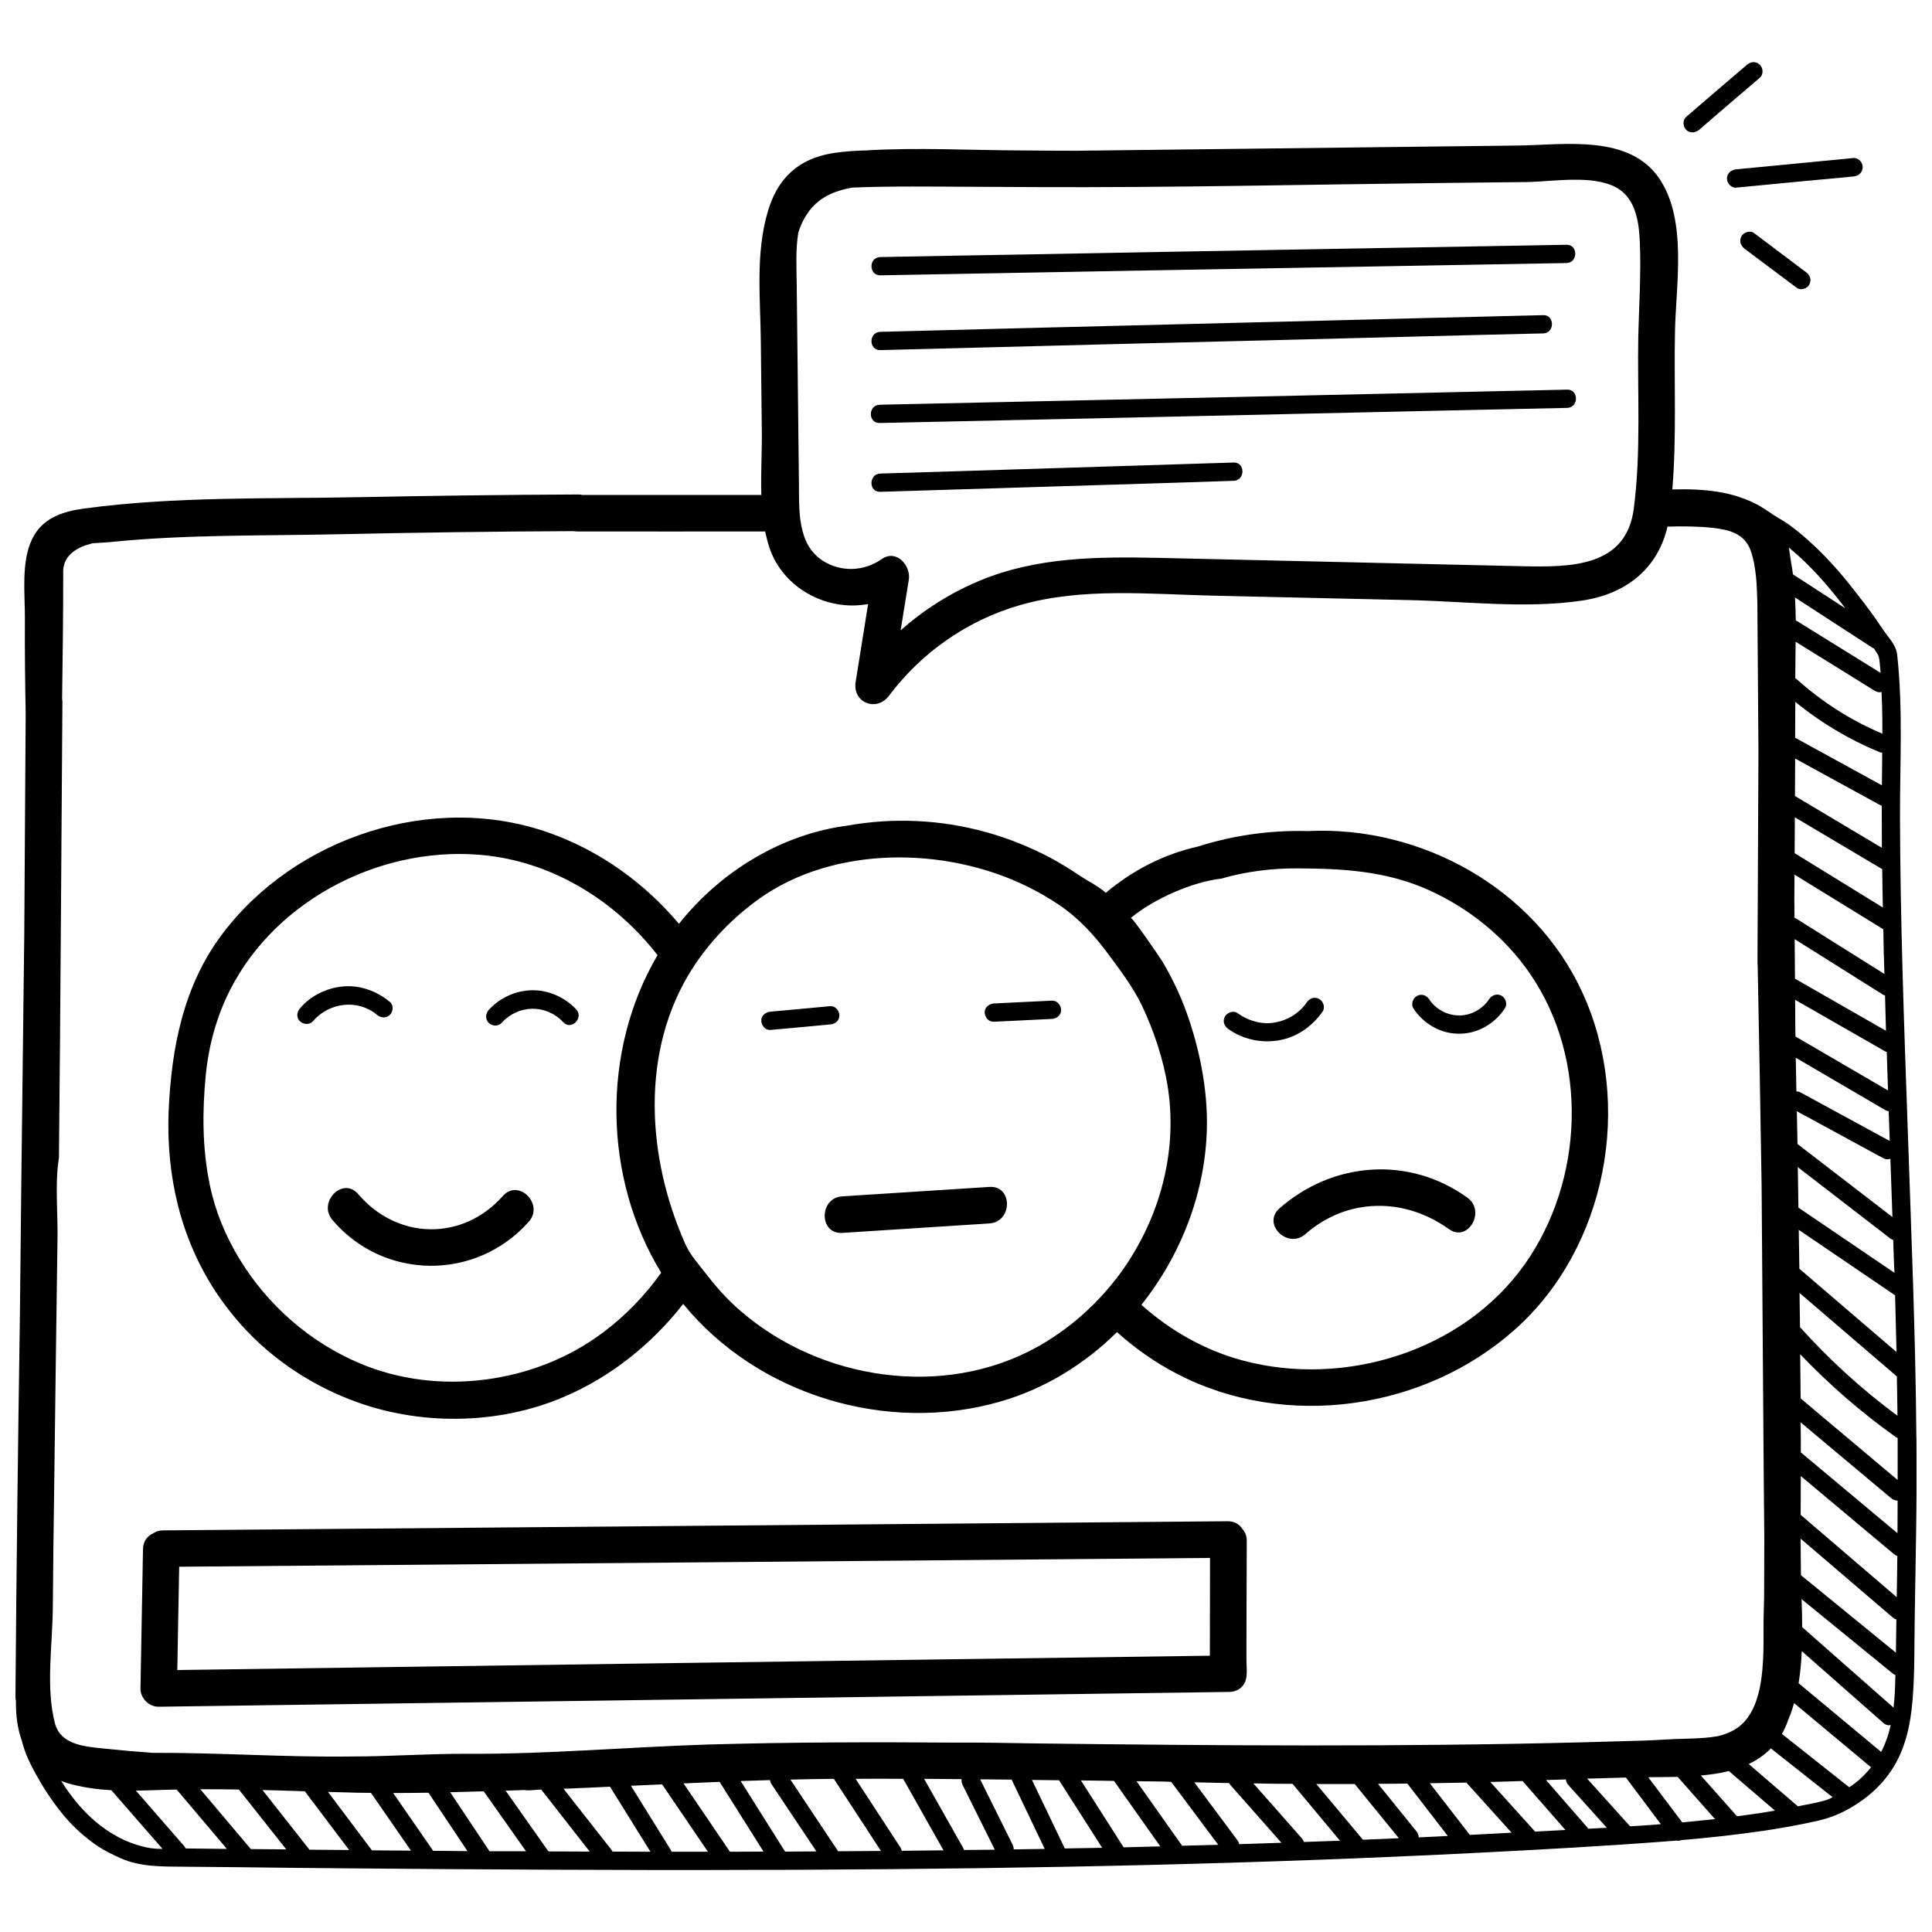 <?xml version="1.0" encoding="UTF-8"?>
<!-- Uploaded to: SVG Repo, www.svgrepo.com, Generator: SVG Repo Mixer Tools -->
<svg width="800px" height="800px" version="1.1" viewBox="144 144 512 512" xmlns="http://www.w3.org/2000/svg">
 <defs>
  <clipPath id="a">
   <path d="m148.09 160h503.81v480h-503.81z"/>
  </clipPath>
 </defs>
 <g clip-path="url(#a)">
  <path d="m576.96 278.87c-2.043 15.523-16.941 15.438-29.461 15.188-32.09-0.711-64.133-1.504-96.223-2.211-16.23-0.332-32.547-0.293-47.777 6.094-7.762 3.254-14.688 7.676-20.82 13.102 0.711-4.465 1.461-8.93 2.168-13.438 0.586-3.715-3.297-8.137-7.137-5.465-4.672 3.254-10.684 3.59-15.605 0.5-6.926-4.422-6.301-13.645-6.383-20.82-0.082-8.762-0.207-17.523-0.293-26.289-0.082-8.723-0.207-17.523-0.293-26.203-0.043-4.383-0.332-9.18 0.418-13.645 0.75-2.422 1.879-4.672 3.629-6.676 2.754-3.086 6.551-4.59 10.723-5.301 10.598-0.418 21.281-0.25 31.922-0.207 5.551 0.043 11.098 0.043 16.648 0.082 35.801 0.168 71.562-0.668 107.32-1.086 7.551-0.082 15.105-0.168 22.656-0.25 6.926-0.082 17.566-2.043 23.91 1.461 5.215 2.879 6.008 9.348 6.219 14.73 0.332 8.137-0.207 16.355-0.418 24.453-0.293 15.105 0.793 31.004-1.211 45.984zm-28.875 200.16c-16.355 23.117-47.859 32.754-74.816 25.496-10.055-2.711-19.109-7.887-26.789-14.73 10.598-13.312 17.023-30 17.359-46.984 0.207-10.305-2.004-21.156-5.508-30.836-1.711-4.59-3.797-9.012-6.301-13.188-0.586-1-8.012-11.809-8.344-11.516l0.043-0.043c5.969-4.965 16.191-9.516 23.953-10.391 6.594-1.918 13.52-2.754 20.363-2.711 11.934 0.082 23.242 0.668 34.508 5.715 10.766 4.84 20.32 12.52 26.996 22.324 15.48 22.617 14.23 54.621-1.461 76.859zm-6.133-71.145c-1.168-0.668-2.586-0.207-3.297 0.875-1.711 2.629-4.758 4.297-7.762 4.34-3.172 0.082-6.344-1.543-8.137-4.258-0.711-1.125-2.129-1.586-3.297-0.875-1.086 0.625-1.586 2.211-0.875 3.297 2.672 4.09 7.344 6.801 12.309 6.676 4.84-0.043 9.305-2.711 11.934-6.758 0.711-1.086 0.207-2.672-0.875-3.297zm-48.32 0.875c-1.211-0.711-2.547-0.207-3.297 0.836-1.918 2.836-4.965 4.715-8.262 5.34-3.547 0.711-7.219-0.375-10.141-2.461-1.043-0.75-2.672-0.168-3.297 0.875-0.711 1.25-0.207 2.547 0.875 3.34 3.965 2.836 9.055 3.879 13.852 2.922 4.547-0.875 8.512-3.754 11.141-7.551 0.75-1.086 0.207-2.672-0.875-3.297zm-70.852 0.418c-5.133 0.25-10.266 0.5-15.398 0.75-1.25 0.082-2.504 1.086-2.422 2.422 0.043 1.25 1.043 2.504 2.422 2.422 5.133-0.25 10.266-0.5 15.398-0.75 1.25-0.043 2.504-1.086 2.422-2.422-0.043-1.25-1.043-2.461-2.422-2.422zm-58.75 1.461c-5.301 0.5-10.598 1-15.855 1.461-1.25 0.125-2.504 1.043-2.422 2.422 0.043 1.211 1.043 2.547 2.422 2.422 5.258-0.461 10.559-0.961 15.855-1.461 1.25-0.082 2.461-1 2.422-2.422-0.043-1.211-1.086-2.547-2.422-2.422zm-67.348 0.836c-2.961-3.172-7.262-5.09-11.602-5.051-4.383 0.043-8.637 2.004-11.559 5.215-0.875 1-0.961 2.461 0 3.422 0.918 0.918 2.547 1 3.422 0 4.422-4.883 11.809-5.008 16.316-0.168 2.129 2.297 5.551-1.168 3.422-3.422zm-49.363-1.961c-3.465-2.879-8.012-4.547-12.559-4.09-4.34 0.461-8.43 2.461-11.266 5.801-0.875 0.961-1 2.461 0 3.422 0.875 0.875 2.547 1 3.422 0 4.258-4.965 11.809-6.008 16.984-1.711 1 0.836 2.461 1 3.422 0 0.875-0.836 1.043-2.586 0-3.422zm285.54 51.867c-15.48-11.141-35.633-9.555-49.781 2.836-4.715 4.133 2.168 10.934 6.844 6.844 11.098-9.723 26.246-9.805 38.055-1.336 5.051 3.629 9.891-4.758 4.883-8.344zm-126.68-2.836c-12.977 0.836-25.953 1.668-38.973 2.504-6.176 0.375-6.219 10.055 0 9.68 13.02-0.836 25.996-1.668 38.973-2.504 6.219-0.418 6.258-10.098 0-9.68zm-128.89 2.379c-10.641 12.016-27.957 11.727-38.348-0.461-4.047-4.758-10.848 2.086-6.844 6.844 13.602 16.023 38.098 16.191 52.035 0.461 4.133-4.633-2.711-11.516-6.844-6.844zm162.48 21.988c-5.383 6.926-12.059 12.895-19.695 17.359-0.375 0.25-0.793 0.461-1.168 0.668-24.785 13.77-57.332 8.848-78.488-9.387-3.34-2.836-6.301-6.094-8.973-9.555-2.043-2.672-4.465-5.215-5.84-8.344-10.18-22.867-12.059-51.156 1.879-72.98 4.59-7.176 10.766-13.52 17.691-18.484 19.902-14.188 49.32-13.812 70.727-3.422 3.004 1.461 5.926 3.129 8.723 5.008 5.215 3.504 9.516 8.18 13.188 13.227 3.172 4.258 6.383 8.512 8.723 13.312 3.254 6.801 5.84 14.562 6.969 21.988 2.754 18.066-2.797 36.387-13.727 50.613zm-135.99 14.23c-17.984 13.52-43.645 16.984-64.469 8.137-6.594-2.797-12.727-6.633-18.109-11.352-10.598-9.223-18.777-22.113-21.613-35.969-2.004-9.766-2.004-19.445-1.043-29.207 0.793-7.844 2.922-15.562 6.508-22.574 12.52-24.41 41.227-38.598 68.266-35.426 17.941 2.129 33.965 12.27 44.941 26.371-14.98 25.453-14.395 59.043 0.961 84.164-4.297 6.051-9.516 11.434-15.438 15.855zm259.62-90.004c-12.684-27.832-42.938-44.398-72.855-42.895-9.848-0.25-19.613 1.086-29.043 4.09-9.137 2.043-17.398 6.344-24.453 12.27-2.043-1.836-4.672-3.047-6.969-4.59-2.461-1.668-5.051-3.254-7.676-4.672-5.465-2.879-11.223-5.215-17.191-6.844-11.891-3.297-24.453-3.879-36.594-1.711-17.109 2.211-33.422 11.852-44.688 26.039-9.055-10.766-20.82-19.277-34.176-24.035-30.754-11.059-67.473 0.918-86.918 26.832-10.266 13.645-13.438 30.25-14.145 46.941-0.668 16.984 3.129 33.59 12.559 47.902 1.629 2.461 3.422 4.797 5.301 7.051 8.094 9.598 18.695 16.941 30.418 21.449 17.734 6.887 38.766 6.758 56.332-0.711 12.52-5.301 23.41-14.02 31.754-24.703 19.738 24.203 54.078 34.551 84.039 25.871 11.766-3.379 22.324-9.891 30.918-18.402 4.84 4.34 10.223 8.137 16.066 11.141 28.668 14.812 65.469 9.555 89.422-11.852 24.367-21.738 31.379-59.711 17.902-89.172zm83.16 166.03c-0.043 2.922-0.082 5.84-0.125 8.805l-25.16-20.531c-0.043-3.215-0.082-6.469-0.082-9.68l24.328 20.82c0.332 0.293 0.668 0.5 1.043 0.586zm-0.25 14.73-0.043 1.168c-0.043 2.461-0.168 5.008-0.461 7.469l-24.203-21.324c0-2.461-0.082-4.965-0.168-7.426l24.078 19.652c0.25 0.207 0.5 0.375 0.793 0.461zm-1.25 13.27c-0.5 2.168-1.168 4.297-2.129 6.301l-0.418 0.793-21.863-18.191c0.461-2.797 0.711-5.633 0.836-8.512l21.613 19.027c0.586 0.543 1.293 0.711 1.961 0.586zm-5.215 11.184c-0.961 1.211-2.043 2.336-3.215 3.379-0.836 0.711-1.668 1.336-2.547 1.918l-17.859-14.145c0.625-1.086 1.168-2.297 1.629-3.59 0.625-1.504 1.168-3.004 1.586-4.59l20.406 17.023zm-10.18 7.93c-0.75 0.375-1.461 0.711-2.254 0.918-2.086 0.586-4.258 0.961-6.383 1.379l-0.586 0.125c-0.043-0.082-0.125-0.168-0.207-0.207l-12.809-11.016c2.168-1.043 4.172-2.379 5.883-4.133zm-15.273 3.547c-2.129 0.375-4.258 0.711-6.383 1-1.211 0.168-2.461 0.375-3.672 0.5l-9.598-10.809c2.547-0.207 5.051-0.586 7.426-1.168l12.227 10.473zm-15.898 2.254c-2.879 0.293-5.758 0.586-8.68 0.875l-9.012-11.977c2.504-0.043 5.133-0.043 7.805-0.082l9.891 11.184zm-14.355 1.336-2.504 0.207c-1.879 0.125-3.754 0.25-5.633 0.375l-11.391-12.645 10.266-0.293 9.262 12.352zm-14.312 0.961-4.965 0.25c-0.082-0.207-0.207-0.375-0.375-0.543l-10.766-12.352 2.379-0.082 2.879-0.082c0.043 0.543 0.293 1.086 0.711 1.543l10.141 11.266zm-10.973 0.586-8.094 0.418c-0.082-0.125-0.168-0.207-0.25-0.332l-11.559-12.809c2.879-0.082 5.715-0.168 8.555-0.25l11.352 12.977zm-14.27 0.711c-3.715 0.207-7.387 0.418-11.059 0.586l-10.598-13.688c3.254-0.043 6.469-0.125 9.68-0.168zm-16.898 0.875-7.719 0.375c0-0.625-0.25-1.25-0.711-1.754l-10.055-12.434c2.586 0 5.176-0.043 7.762-0.082zm-12.977 0.586-9.516 0.418-12.352-14.77h10.18l11.684 14.355zm-15.605 0.668-9.555 0.332c-0.125-0.332-0.293-0.668-0.543-0.961l-12.852-14.562c3.465 0.082 6.926 0.125 10.391 0.125l12.559 15.062zm-15.523 0.543-11.184 0.375c-0.043-0.332-0.168-0.625-0.375-0.918l-11.516-15.48 5.426 0.125 3.797 0.082c0.082 0.207 0.25 0.375 0.375 0.543zm-16.734 0.543-9.598 0.25c-0.043-0.082-0.125-0.207-0.207-0.332l-11.852-16.773 6.633 0.082 2.547 0.082zm-15.355 0.418-9.723 0.25-0.125-0.207-11.184-17.523 8.762 0.125 12.27 17.359zm-15.398 0.375-9.93 0.168-0.082-0.207-8.598-17.941 7.176 0.082 11.434 17.902zm-15.23 0.293-8.219 0.125c0-0.418-0.082-0.836-0.293-1.25l-8.598-17.316 8.344 0.082 8.762 18.359zm-13.227 0.207-8.18 0.082c-0.043-0.207-0.125-0.418-0.25-0.625l-10.305-18.234 9.93 0.082c-0.043 0.5 0.043 1.086 0.293 1.586zm-13.602 0.168-11.059 0.125c-0.043-0.293-0.168-0.625-0.375-0.918l-11.852-18.152c4.215-0.043 8.387-0.043 12.602 0zm-16.566 0.168-11.352 0.082-12.645-18.984c3.84-0.125 7.676-0.168 11.516-0.207l12.477 19.109zm-17.109 0.125-8.305 0.043-11.766-18.695c2.586-0.082 5.176-0.168 7.762-0.25 0.043 0.332 0.168 0.668 0.332 0.961zm-14.02 0.043-8.887 0.043-12.309-18.109c3.172-0.125 6.383-0.293 9.555-0.418zm-14.73 0.043h-9.641c-0.043-0.207-0.168-0.418-0.293-0.625l-10.473-16.859 8.262-0.375 12.141 17.859zm-15.23 0-10.055-0.043c-0.082-0.207-0.25-0.375-0.375-0.586l-12.602-16.066c4.09-0.168 8.219-0.332 12.309-0.543l10.723 17.234zm-16.105-0.043-10.934-0.043-0.082-0.125-11.266-15.98 5.008-0.168c0.418 0.082 0.875 0.125 1.379 0.082l3.047-0.207 12.852 16.441zm-16.859-0.082h-9.68l-10.434-15.648c2.961-0.082 5.926-0.168 8.887-0.25l11.223 15.898zm-15.523-0.043-9.098-0.082-10.598-15.312c3.129 0 6.258-0.043 9.348-0.082l10.348 15.48zm-14.98-0.125-10.348-0.082-11.641-15.48 4.797 0.125c2.211 0.082 4.383 0.125 6.594 0.125zm-16.398-0.168-10.516-0.082-0.207-0.293-12.227-15.523c3.715 0.082 7.469 0.207 11.223 0.332l11.727 15.562zm-16.648-0.168-9.387-0.082-13.395-15.855c3.422 0 6.844 0 10.223 0.082zm-15.73-0.125h-0.543l-10.391-0.125c-0.125-0.25-0.25-0.5-0.461-0.711l-12.727-14.605c2.504-0.043 4.965-0.125 7.426-0.207l3.379-0.082 13.312 15.73zm-17.066 0c-1 0-2.004-0.043-2.961-0.168-2.461-0.375-4.965-1.168-7.219-2.211-4.633-2.086-8.68-5.426-12.016-9.262-1.711-2.004-3.254-4.133-4.672-6.383 0.5 0.207 1.043 0.375 1.629 0.586 3.84 1.125 7.762 1.668 11.684 1.879l13.562 15.562zm434.12-88.543 0.043-10.266 24.742 20.738c0.25 0.207 0.543 0.332 0.836 0.461-0.043 3.629-0.082 7.262-0.168 10.891zm0.043-16.523v-3.422l-0.043-4.547 23.91 20.027c0.5 0.461 1.168 0.711 1.793 0.711l-0.043 8.637-25.496-21.324-0.125-0.082zm-0.043-14.312-0.125-11.727c7.719 8.094 16.148 15.398 25.246 21.906 0.168 0.125 0.375 0.207 0.586 0.293v11.141l-25.703-21.613zm-0.168-18.902-0.125-9.055 25.535 21.906 0.25 0.207c0.082 3.465 0.125 6.969 0.168 10.434-9.387-6.926-18.027-14.812-25.828-23.492zm-0.168-15.48-0.168-10.305 25.535 17.359c0.125 5.008 0.25 10.055 0.375 15.023l-25.746-22.074zm-0.25-16.191-0.168-10.723 24.617 18.984c0.207 0.125 0.461 0.25 0.668 0.293l0.207 6.176 0.125 2.547-25.453-17.273zm-0.25-16.859-0.125-6.219-0.043-2.461 22.867 12.434c0.668 0.375 1.336 0.375 1.918 0.168l0.543 15.438zm-0.293-13.938-0.168-8.93 23.66 13.852c0.332 0.168 0.668 0.293 0.961 0.332l0.293 7.887-23.617-12.852c-0.375-0.207-0.75-0.293-1.125-0.293zm-0.25-14.562-0.043-3.086-0.043-6.633 23.953 13.727c0.082 0.043 0.207 0.082 0.332 0.125l0.332 10.18-24.535-14.312zm-0.125-15.312-0.082-10.473 23.449 14.73c0.168 0.082 0.332 0.168 0.5 0.207l0.25 9.348zm-0.125-16.148-0.043-5.133 0.043-6.301 23.242 14.312 0.293 0.168 0.125 6.469 0.168 5.383-23.324-14.645c-0.168-0.082-0.332-0.168-0.5-0.25zm0.043-17.109 0.043-9.516 23.117 13.727 0.043 0.043c0.043 3.379 0.082 6.758 0.168 10.141l-23.367-14.395zm0.082-15.148 0.043-9.93 22.324 12.227c0.207 0.125 0.418 0.207 0.625 0.25 0 3.715 0.043 7.469 0.043 11.184l-23.031-13.727zm0.043-15.438 0.043-9.516c6.719 5.508 14.23 9.973 22.281 13.312 0.25 0.125 0.5 0.168 0.75 0.125l-0.082 8.68zm0.043-15.773v-1c0-2.836 0.082-5.715 0.082-8.68l20.988 13.02c0.668 0.375 1.25 0.461 1.793 0.293 0.125 2.547 0.168 5.133 0.207 7.676v3.379c-8.262-3.465-15.941-8.387-22.656-14.395-0.125-0.125-0.25-0.207-0.418-0.293zm0.125-15.355c-0.043-2.004-0.082-4.047-0.207-6.051l20.445 13.27c0.168 0.125 0.332 0.207 0.5 0.25l0.5 0.793c0.75 1.043 0.875 1.629 1 2.922 0.082 0.918 0.168 1.836 0.25 2.754l-22.281-13.812zm-0.75-12.184c-0.125-0.918-0.25-1.836-0.418-2.711-0.25-1.461-0.418-2.961-0.668-4.383 5.633 4.59 10.516 10.223 14.98 16.105zm-427.66 263c91.09-0.75 182.14-1.543 273.18-2.336 0 8.637-0.043 17.273-0.043 25.914-91.215 1.25-182.43 2.504-273.64 3.797 0.168-9.137 0.332-18.234 0.5-27.371zm282.91 26.957c-0.043-0.875-0.082-1.711-0.082-2.504v-4.672c0-4.297 0.043-8.598 0.043-12.895l0.043-13.77c0-1.336-0.461-2.379-1.168-3.129-0.75-1.211-2.043-2.043-3.879-2.043l-282.16 2.422c-1.043 0-1.879 0.293-2.547 0.75-1.504 0.668-2.711 2.043-2.754 4.172-0.207 12.352-0.461 24.66-0.668 36.969-0.043 2.586 2.254 4.883 4.84 4.84 0 0 283.7-3.922 283.7-3.922 1.668 0 3.172-0.793 4.004-2.254 0.625-1.125 0.668-2.547 0.625-3.965zm177.46-61.129c-0.207-27.207-1.379-54.789-2.297-82.035-0.961-27.332-1.961-54.703-2.043-82.078-0.043-14.438 0.836-29.043-0.75-43.438-0.207-1.918-1.461-3.59-2.629-5.09-1.211-1.629-2.336-3.34-3.504-5.008-1.754-2.461-3.59-4.84-5.465-7.219-3.629-4.633-7.551-9.055-11.977-12.977-1.629-1.461-3.34-2.879-5.133-4.172-1.754-1.25-3.715-2.211-5.426-3.465-0.711-0.461-1.379-0.918-2.086-1.336-7.176-4.133-15.23-4.715-23.367-4.508 1.168-13.852 0.418-28.207 0.711-42.02 0.25-12.309 3.254-29.082-4.004-40.141-7.969-12.141-25.453-9.098-37.805-8.973l-116.79 1.379h-0.082c-4.797 0-9.555-0.043-14.355-0.082-13.812-0.043-27.664-0.836-41.434 0h-0.207c-2.672 0.082-5.301 0.25-7.844 0.625-10.516 1.461-15.523 7.594-17.859 15.438-3.379 11.309-1.961 23.449-1.879 35.094 0.082 7.594 0.168 15.188 0.25 22.781 0.082 5.551-0.293 11.477-0.125 17.359h-47.445c-0.293-0.082-0.625-0.125-1-0.125-19.32 0.082-38.598 0.332-57.918 0.711-24.367 0.5-48.82-0.25-73.023 3.004-5.84 0.793-11.184 2.504-13.895 8.18-2.922 6.133-1.836 14.48-1.879 20.988-0.043 8.387 0.043 16.734 0.207 25.078v0.125c-0.125 19.613-0.25 39.223-0.375 58.836-0.043 4.59-0.125 9.18-0.168 13.727-0.207 17.566-0.418 35.133-0.625 52.66l-0.375 35.383c-0.5 33.297-0.918 66.637-1.168 99.938 0 0.418 0.043 0.75 0.125 1.086-0.043 3.797 0.418 7.387 1.586 10.598 0.793 3.34 2.336 6.426 4.047 9.43 2.086 3.754 4.508 7.301 7.262 10.598 2.547 2.961 5.465 5.633 8.723 7.805 1.961 1.336 4.09 2.336 6.219 3.297 5.133 2.297 11.184 2.168 16.691 2.211 4.59 0.043 9.18 0.082 13.812 0.125 9.223 0.125 18.402 0.207 27.625 0.293 18.441 0.168 36.844 0.293 55.289 0.375 18.402 0.082 36.844 0.125 55.246 0.043 4.797 0 9.598 0 14.355-0.043 59.086-0.293 118.13-1.504 177.09-4.508 16.316-0.836 32.629-1.711 48.902-2.961l3.172-0.25c0.418 0.082 0.875 0.082 1.336-0.125 7.344-0.625 14.688-1.418 22.031-2.504 4.422-0.668 8.848-1.461 13.227-2.422 4.258-0.875 7.719-2.336 11.352-4.715 3.547-2.336 6.633-5.176 8.973-8.723 3.715-5.465 5.133-12.059 5.676-18.609 0.625-7.262 0.461-14.645 0.586-21.906 0.125-7.637 0.25-15.273 0.375-22.867 0.125-8.262 0.168-16.523 0.082-24.871zm-65.969-241.47c4.09-0.125 8.137-0.082 12.059 0.332 4.297 0.5 8.469 1.504 10.055 6.176 1.418 4.133 1.586 9.055 1.711 13.52 0.082 13.227 0.207 26.453 0.293 39.684-0.082 17.902-0.168 35.801-0.25 53.703v0.332 1 1c0 0.168 0 0.332 0.043 0.5 0.375 19.488 0.75 38.93 1.043 58.375 0.168 24.996 0.375 49.945 0.543 74.898 0.043 6.176 0.125 12.352 0.168 18.527 0 5.008-0.043 9.973-0.043 14.98-0.043 0.082 0 0.168 0 0.25v0.125c-0.043 1.668-0.082 3.379-0.125 5.09-0.25 8.723 1.379 25.496-8.094 30.543-1.25 0.668-2.586 1.168-4.004 1.504-4.465 0.793-9.012 0.586-13.52 0.875-1.961 0.125-3.879 0.207-5.84 0.293-5.426 0.168-10.891 0.293-16.355 0.461-48.527 1.25-97.098 0.875-145.62 0.293-6.926-0.125-13.812-0.25-20.738-0.207-21.824-0.168-43.645-0.125-65.426 0.5-21.363 0.668-42.688 2.586-64.094 2.461-10.141-0.043-20.277 0.711-30.418 0.711-17.652 0.25-35.258-1.043-52.91-0.961-4.547-0.332-9.055-0.75-13.562-1.211-4.758-0.5-10.766-1.125-12.227-6.551-2.504-9.387-0.668-20.945-0.586-30.543 0.082-10.934 0.207-21.863 0.375-32.84 0.25-21.863 0.586-43.77 0.875-65.637 0.082-6.594-0.668-13.852 0.293-20.363 0.043-0.25 0.082-0.461 0.082-0.75 0.418-40.184 0.625-80.367 0.918-120.55 0-0.332-0.043-0.625-0.082-0.918 0.168-11.016 0.293-22.031 0.293-33.047v-1.086c0.293-4.09 3.797-6.051 7.762-7.051 1.543-0.125 3.172-0.168 4.465-0.293 19.652-2.043 40.227-1.668 60.086-2.086 20.988-0.461 41.977-0.75 62.926-0.836 0.25 0.043 0.543 0.082 0.836 0.082 16.648 0.043 33.297 0 49.945 0 0.293 1.418 0.668 2.797 1.086 4.172 3.672 11.016 15.438 17.066 26.203 15.062-1.086 6.844-2.211 13.688-3.297 20.57-0.918 5.508 5.465 8.18 8.848 3.715 8.598-11.477 20.863-20.027 34.676-23.992 16.523-4.758 34.508-2.879 51.449-2.504 17.234 0.375 34.465 0.793 51.699 1.168 15.023 0.332 30.961 2.336 45.859 0.125 11.684-1.754 20.027-8.469 22.617-19.613zm-26.746-74.691-71.02 1.25c-23.66 0.418-47.316 0.836-70.977 1.293-13.27 0.207-26.578 0.461-39.848 0.711-3.129 0.043-3.129 4.883 0 4.84 23.66-0.418 47.316-0.875 70.977-1.293s47.316-0.836 70.977-1.25l39.891-0.711c3.086-0.082 3.086-4.922 0-4.84zm-88.211 57.707-73.105 2.297c-6.844 0.207-13.688 0.418-20.531 0.625-3.129 0.125-3.129 4.965 0 4.84 24.367-0.75 48.738-1.504 73.105-2.254 6.844-0.207 13.688-0.418 20.531-0.668 3.086-0.082 3.129-4.922 0-4.84zm88.379-19.32-71.188 1.586c-23.617 0.5-47.277 1.043-70.895 1.543-13.352 0.293-26.746 0.586-40.098 0.875-3.129 0.082-3.129 4.922 0 4.84l71.188-1.543c23.617-0.543 47.234-1.043 70.852-1.586 13.395-0.293 26.746-0.586 40.141-0.875 3.086-0.082 3.129-4.922 0-4.84zm-6.344-19.738c-22.867 0.543-45.691 1.125-68.516 1.711l-68.516 1.711-38.641 1c-3.129 0.082-3.129 4.922 0 4.84l68.516-1.754c22.824-0.543 45.648-1.125 68.516-1.711 12.852-0.332 25.746-0.668 38.641-0.961 3.086-0.082 3.086-4.922 0-4.84zm69.641-11.391-13.812-10.391c-1-0.75-2.711-0.168-3.297 0.875-0.668 1.293-0.207 2.504 0.875 3.34 4.59 3.422 9.223 6.887 13.812 10.348 1 0.75 2.754 0.207 3.297-0.875 0.668-1.25 0.207-2.504-0.875-3.297zm12.602-30.25c-10.348 1-20.738 2.004-31.129 3.004-1.293 0.125-2.422 1.043-2.422 2.422 0 1.211 1.125 2.547 2.422 2.422 10.391-1 20.781-2.004 31.129-2.961 1.293-0.125 2.422-1.043 2.422-2.461 0-1.211-1.086-2.547-2.422-2.422zm-24.828-24.703c-1-1-2.422-0.875-3.422 0-5.383 4.59-10.766 9.18-16.105 13.812-1 0.836-0.875 2.547 0 3.422 0.961 0.961 2.422 0.836 3.422 0 5.34-4.633 10.723-9.223 16.105-13.812 1-0.875 0.875-2.586 0-3.422z"/>
 </g>
</svg>